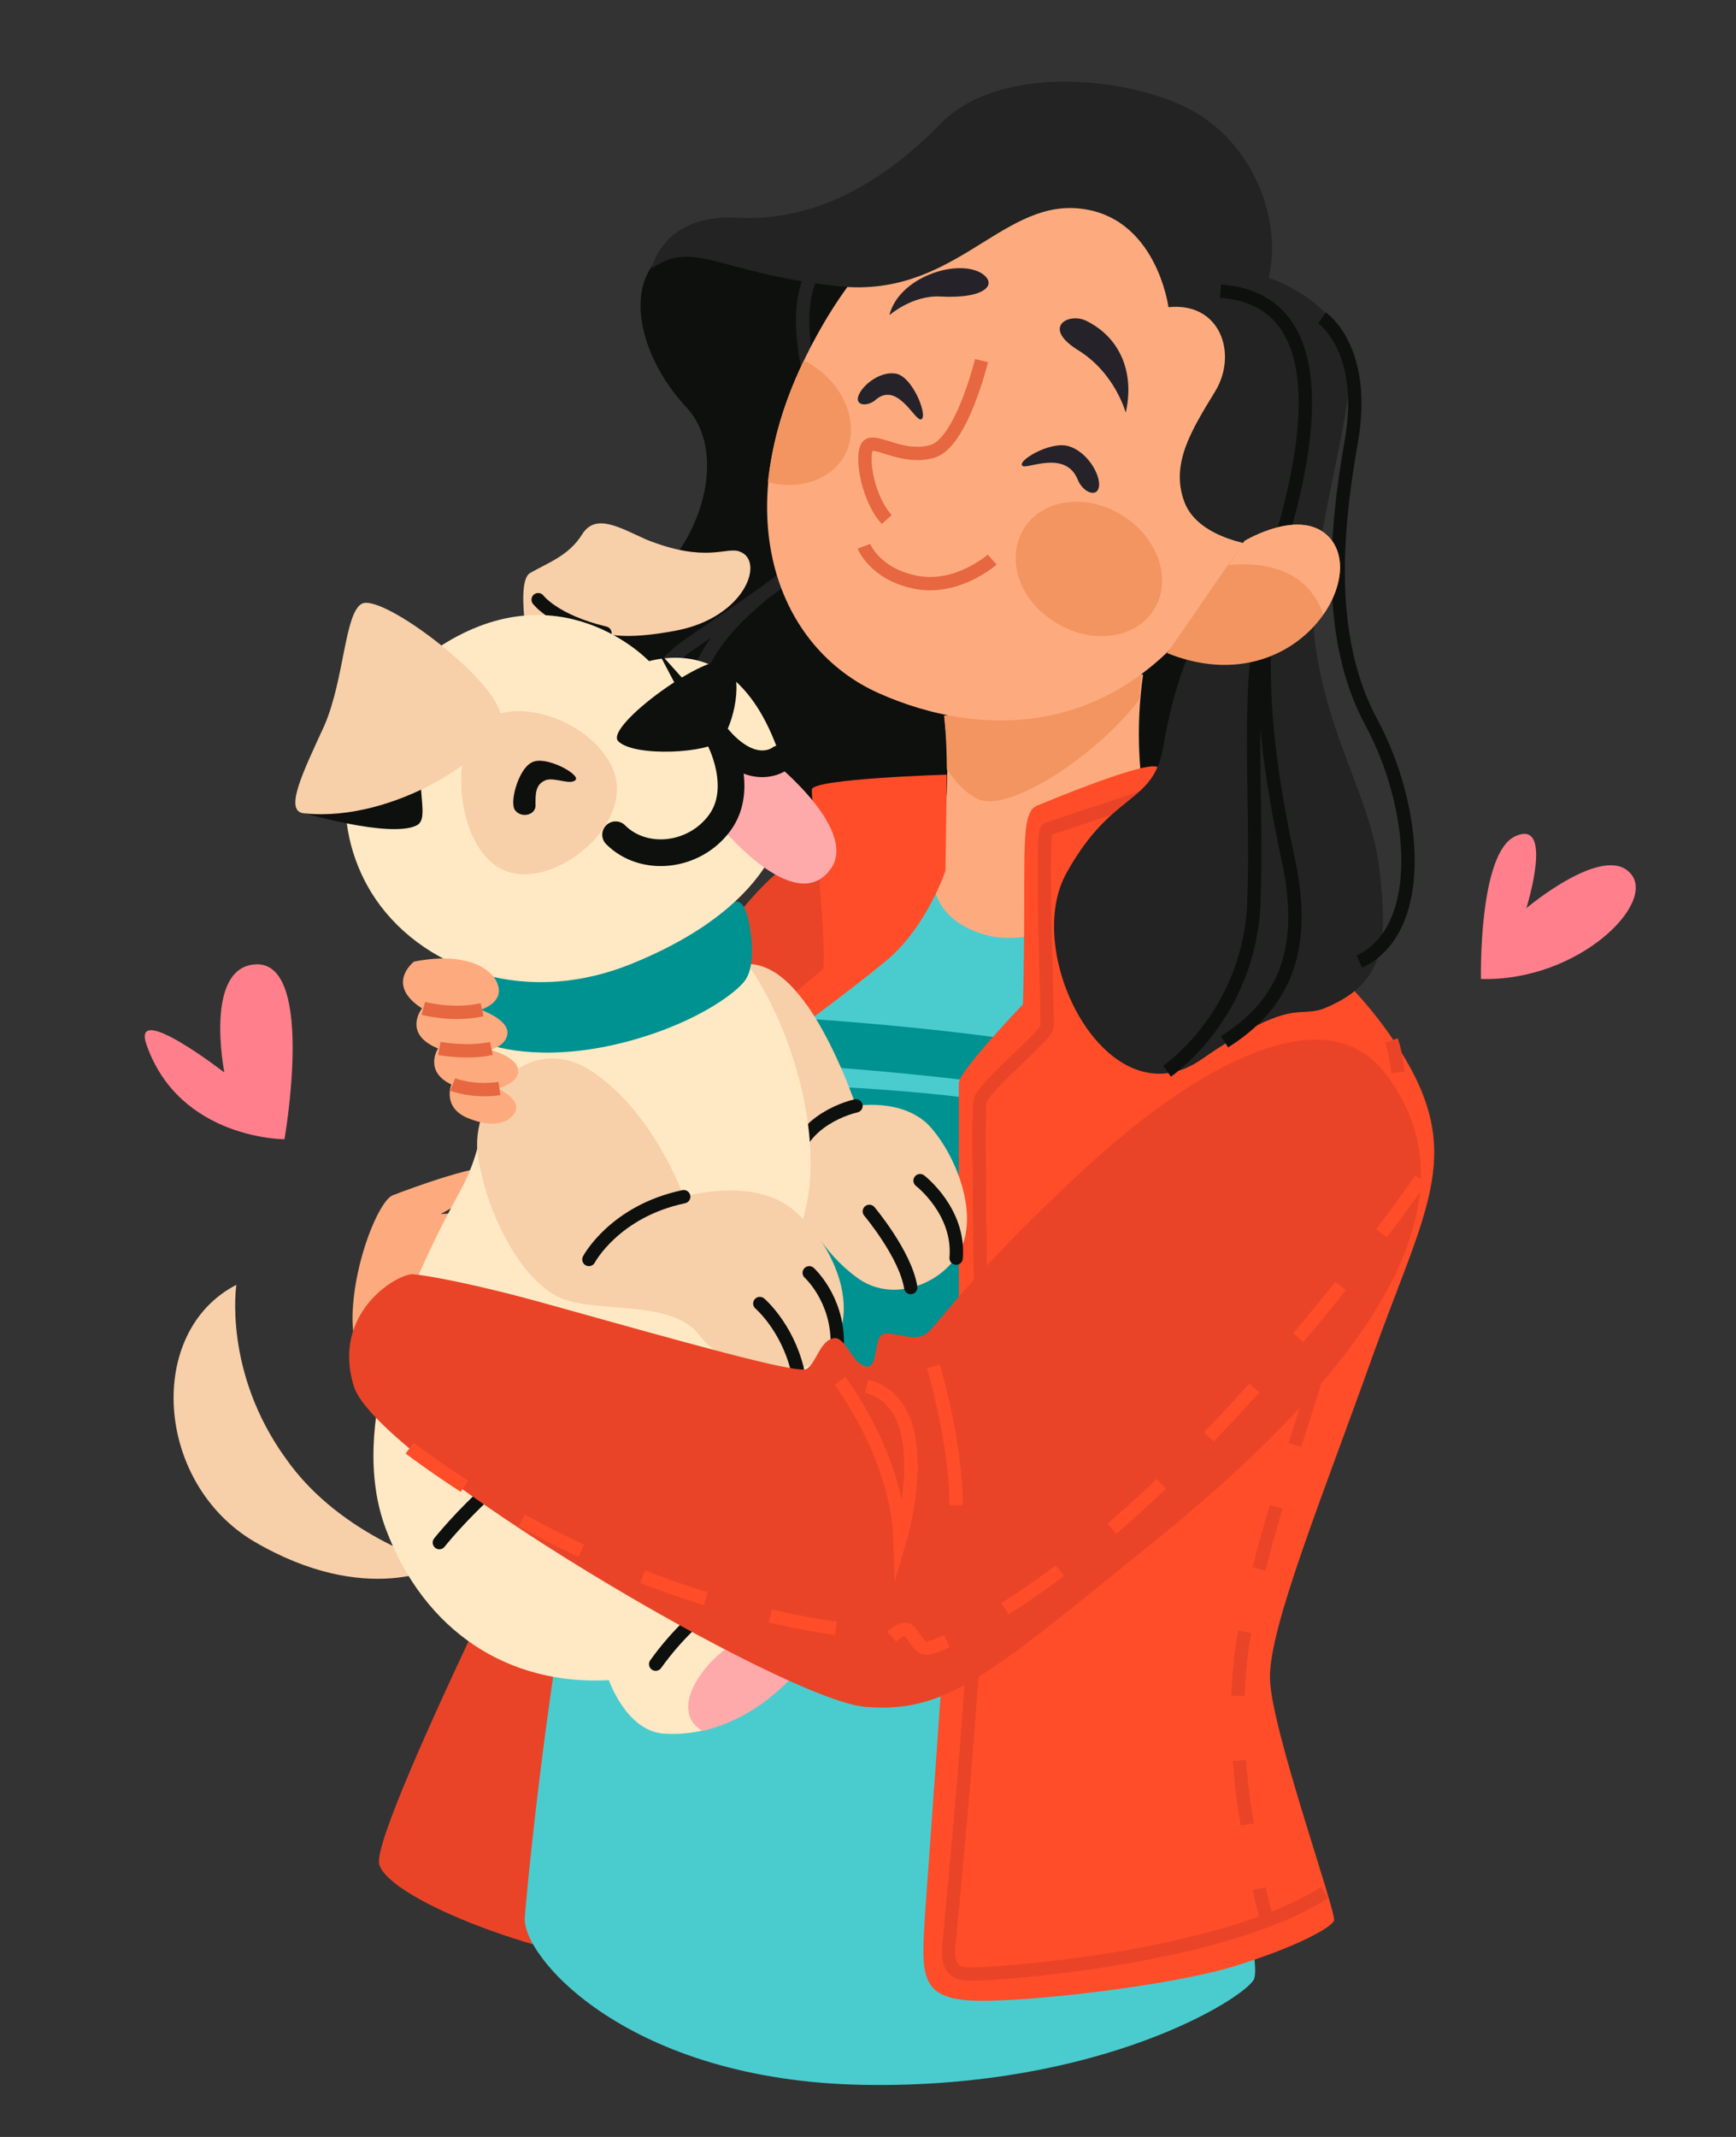 <?xml version="1.0" encoding="utf-8"?>
<!-- Generator: Adobe Illustrator 24.1.1, SVG Export Plug-In . SVG Version: 6.00 Build 0)  -->
<svg version="1.1" id="Capa_1" xmlns="http://www.w3.org/2000/svg" xmlns:xlink="http://www.w3.org/1999/xlink" x="0px" y="0px"
	 viewBox="0 0 130 160" style="enable-background:new 0 0 130 160;" xml:space="preserve">
<rect x="0" y="0" width="130" height="160" fill="#333333" stroke="none"/>
<style type="text/css">
	.st0{fill:#EA4428;}
	.st1{fill:#0E100E;}
	.st2{fill:none;stroke:#222322;stroke-miterlimit:10;}
	.st3{fill:#4ACCCF;}
	.st4{fill:#009191;}
	.st5{fill:#FDAB7E;}
	.st6{fill:#F29561;}
	.st7{fill:#FF4D29;}
	.st8{fill:none;stroke:#EA4428;stroke-miterlimit:10;}
	.st9{fill:none;stroke:#EA4428;stroke-miterlimit:10;stroke-dasharray:4.831,4.831;}
	.st10{fill:#252329;}
	.st11{fill:none;stroke:#E66740;stroke-miterlimit:10;}
	.st12{fill:#222322;}
	.st13{fill:none;stroke:#0E100E;stroke-miterlimit:10;}
	.st14{fill:none;stroke:#FF4D29;stroke-miterlimit:10;}
	.st15{fill:#F7CFA9;}
	.st16{fill:none;stroke:#0E100E;stroke-linecap:round;stroke-miterlimit:10;}
	.st17{fill:#FFE9C4;}
	.st18{fill:none;stroke:#192736;stroke-linecap:round;stroke-linejoin:round;stroke-miterlimit:10;}
	.st19{fill:#FFAAAA;}
	.st20{fill:none;stroke:#0E100E;stroke-width:2;stroke-linecap:round;stroke-miterlimit:10;}
	.st21{fill:none;stroke:#FF4D29;stroke-miterlimit:10;stroke-dasharray:5;}
	.st22{fill:#FF808C;}
</style>
<g>
	<g>
		<path class="st0" d="M45.6,101.4c0,0-18,35.5-17.2,38.2c0.8,2.7,12.9,7.3,20.3,7.6c7.4,0.2,7.2-43.1,6.7-43.5
			C55,103.2,45.6,101.4,45.6,101.4z"/>
		<g>
			<path class="st1" d="M48.7,20.1c-1.7,2.7-0.3,7.2,2.7,10.4c3,3.2,1.4,9.7-2.7,13.1c-4.1,3.4-9.2,10.6-3.1,16
				c6.1,5.4,9.8,1.8,13.4,6.1c3.5,4.3,5.9,11.1,15.2,9.2C83.4,73,94,65.8,95.9,53.6c1.8-12.3,2.2-28.9-5.8-35.3
				c-8-6.4-14.5-5-21-2.2S51.6,15.5,48.7,20.1z"/>
			<g>
				<path class="st2" d="M49.2,62c0,0-5-8.6,2.5-13.8s12.1-7.5,10.8-13.1c-1.3-5.6-5.9-15.4,2.7-18.1"/>
				<path class="st2" d="M53,63.1c0,0-2.4-3.5-1.8-8.3c0.6-4.8,2.4-7.4,5.8-10.2"/>
			</g>
		</g>
		<g>
			<path class="st3" d="M87,65c5,1.5,20,13.3,18.5,21.2c-1.5,7.9-13.5,33.5-13.5,43.1c0,9.6,2.5,17.5,1.9,18.9
				c-0.7,1.4-11.4,8.2-29.2,7.9c-17.7-0.3-25.6-9.6-25.4-12.5s2.7-28.5,6.9-40.7c0,0-4.6-9.6-0.2-18.6c2.6-5.2,11.2-18.1,15.9-19.7
				C66.5,63,87,65,87,65z"/>
			<g>
				<path class="st4" d="M91.3,87.2C79,80.7,54.8,81,47.7,81.3c-0.7,1.1-1.3,2.2-1.7,3c-4.5,8.9,0.2,18.6,0.2,18.6
					c-0.1,0.2-0.1,0.4-0.2,0.5c8.5,0.9,24.9,2.6,33.4,3.9c8.6,1.4,14.2,4.1,16.7,5.6c2.1-5.9,4.5-12.1,6.4-17.3
					C101.1,93.6,98,90.8,91.3,87.2z"/>
				<path class="st4" d="M93.2,82.3c-8.6-4.7-32.7-6.2-41.9-6.5c-0.8,1.1-1.6,2.3-2.2,3.4c6.7,0.2,33.9,1.4,42.5,6.2
					c6.7,3.7,10.1,7,11.6,8.8c0.5-1.3,0.9-2.6,1.3-3.7C102.3,88.3,98.8,85.4,93.2,82.3z"/>
				<path class="st4" d="M45.4,105.2c-0.3,1.1-0.6,2.2-0.9,3.4c11.4,1.3,36.2,4.4,40.8,6.2c5.7,2.2,8.2,5,8.3,5l0.3-0.3
					c0.3-1,0.6-2.1,1-3.2c-1.4-1.2-4.2-3.2-8.3-4.8C81.2,109.4,53.9,106.2,45.4,105.2z"/>
			</g>
		</g>
		<path class="st5" d="M29.3,107.6c0,0-3-5-2.9-9.1c0.1-4.1,2-8.6,3-9c1-0.4,7.2-2.7,7.9-2S33,90.9,33,90.9s5.3-0.4,5.6,0.2
			s-5,2.3-5,2.3s5.4,0.2,5.3,0.5s-5.6,1.9-5.6,1.9s4.3,0.2,4.9,0.6c0.6,0.4-3.3,1.5-4.6,1.9c-1.2,0.4,0.9,5.2,0.3,7.1
			C33.4,107.3,30.7,109.3,29.3,107.6z"/>
		<g>
			<path class="st5" d="M70.7,53.6c0,0,0.9,6.3-0.8,12.1c0,0-0.3,3.1,3.9,4.3c5.5,1.5,13.2-5,13.2-5s-2.6-6.1-1.4-14.5L70.7,53.6z"
				/>
			<path class="st6" d="M70.7,53.6c0,0,0.2,1.6,0.2,4c0.7,1,1.5,1.9,2.5,2.3c2.4,0.8,8.8-3.4,11.9-7.5c0.1-0.6,0.1-1.3,0.2-2
				L70.7,53.6z"/>
		</g>
		<g>
			<path class="st7" d="M88.1,64.2c-0.2-1-0.3-6.5-1.5-6.8c-1.2-0.3-7.9,2.5-8.9,2.9c-1,0.4-1,2-1,6.9c0,4.9-0.1,8-0.1,8
				s-4.8,5-4.8,5.9c0,0.9,0,11.4,0,20.3c0,8.9-2.4,39.4-2.6,43.1c-0.2,3.7,0,5.2,3.9,5.3c3.9,0.1,14.5-1.1,19.4-2.6
				c4.8-1.5,7.2-2.9,7.4-3.4c0.2-0.6-4.7-14.3-4.8-18.1c-0.1-3.8,4-13.8,7.7-24.2c3.7-10.3,6.5-14.5,3-21.2
				C100.5,70.2,88.1,64.2,88.1,64.2z"/>
			<path class="st8" d="M87.4,59.1c0,0-8.5,2.8-9,3c-0.5,0.2,0.1,14.1,0,14.8c-0.1,0.7-4.7,4.4-5,5.5c-0.3,1,0.3,20.4,0,31.5
				c-0.3,11.1-2.2,30.1-2.3,31.3c-0.1,1.1-0.3,2.5,1.3,2.6c1.7,0.1,19-1.1,26.8-6.1"/>
			<g>
				<g>
					<path class="st8" d="M94.9,143.8c0,0-0.3-0.9-0.6-2.4"/>
					<path class="st9" d="M93.4,136.6c-0.7-4.1-1.1-9.4-0.2-14.4c1.9-10,7.9-25.6,9.1-31.6c0.7-3.7,1.9-5.7,2.3-7.9"/>
					<path class="st8" d="M104.7,80.3c-0.1-0.7-0.2-1.5-0.5-2.4"/>
				</g>
			</g>
		</g>
		<g>
			<path class="st5" d="M84.8,15.2c-10.9-4.4-19.2,0.5-24.7,12c-5.5,11.5-1.9,21.3,5.7,24.7c7.6,3.4,19.9,4.3,27.5-11.5
				C99.5,27.4,93.8,18.9,84.8,15.2z"/>
			<g>
				<path class="st10" d="M66.6,23.6c0,0,1.7-1.5,3.8-1.4c3.5,0.2,4.4-1,3-1.8C71.5,19.4,67.3,20.8,66.6,23.6z"/>
				<path class="st10" d="M84.3,30.9c0,0-0.8-3-3.6-4.7c-2.7-1.7-0.7-2.8,0.6-2.2C83.8,25.2,85,27.8,84.3,30.9z"/>
			</g>
			<g>
				<path class="st11" d="M73.5,27c0,0-1.5,6.2-3.7,6.8c-2.1,0.6-4-0.8-4.7-0.5c-0.7,0.3-0.3,3.8,1.3,5.6"/>
				<path class="st10" d="M76.6,34.9c-0.6-0.3,2-1.9,3.4-1.5c1.4,0.4,2.4,2.1,2.3,3c-0.1,0.9-1.2,0.5-1.6-0.5
					C79.8,33.7,77,35.1,76.6,34.9z"/>
				<path class="st10" d="M68.9,31.4c0.7,0.1-0.4-3-1.7-3.4c-1.2-0.3-2.6,0.8-2.9,1.6c-0.3,0.7,0.5,0.9,1.2,0.4
					C67.1,28.5,68.4,31.3,68.9,31.4z"/>
				<path class="st6" d="M86.5,45.5c-1.3,2.3-4.6,2.8-7.3,1.2c-2.8-1.6-3.9-4.7-2.6-7c1.3-2.3,4.6-2.8,7.3-1.2
					C86.6,40.1,87.8,43.2,86.5,45.5z"/>
				<path class="st11" d="M64.7,40.9c0,0,0.8,2.1,3.9,2.7c3.1,0.6,5.7-1.7,5.7-1.7"/>
				<path class="st6" d="M57.5,36.1c2.3,0.6,4.6-0.1,5.7-1.9c1.3-2.3,0.1-5.4-2.6-7c-0.1-0.1-0.3-0.1-0.4-0.2c0,0.1-0.1,0.1-0.1,0.2
					C58.6,30.4,57.8,33.4,57.5,36.1z"/>
			</g>
			<g>
				<path class="st12" d="M94.5,40.9c0,0-4.7-0.4-5.8-3.3c-1.1-2.9,0.6-5.5,2.3-8.3c1.7-2.8,0.4-6.7-3.5-6.3c0,0-0.9-6.9-6.8-7.4
					c-5.9-0.5-9.4,6.9-18.2,5.8c-8.8-1-10.5-3.5-13.7-1.3c0,0,0.8-4.1,6.4-3.8c5.7,0.3,10.8-2.5,15.2-7c4.4-4.6,14.4-3.6,19.1-0.9
					c4.6,2.7,6.5,8.4,5.5,12.4c0,0,4.5,1.4,5.8,5.1c1.4,3.7-3.3,15.3-2.3,22.4c1,7.1,4.2,11.6,4.8,16.8c0.6,5.3,0.5,8.4-3.9,10.3
					c-2.2,1-2.3-1-9.4,3.9c-7,4.9-13.6-7.9-10.1-14c3.4-6.1,6.4-5,7.2-9.3C88.9,44.9,94.5,40.9,94.5,40.9z"/>
				<g>
					<path class="st13" d="M91.7,78c4.1-2.6,6.3-6.4,4.8-13.5c-1.5-7-3-16.2-0.5-24.3c2.4-8.1,3.5-17.8-4.6-18.4"/>
					<path class="st13" d="M87.4,80.2c0,0,6.2-4.2,6.5-12.7c0.3-8.5-0.7-16,1-23"/>
				</g>
				<path class="st13" d="M99,23.8c0,0,3.4,2.3,2.2,9.2c-1.2,6.8-1.9,14.8,1.5,21.1c3.4,6.3,4.2,15.5-0.9,17.9"/>
			</g>
			<g>
				<path class="st6" d="M87.4,48.9l5.8-8.4c0,0,4.3-2.6,6.4-0.2C102.5,43.7,96.6,52.6,87.4,48.9z"/>
				<path class="st5" d="M99.6,40.3c-2.1-2.4-6.4,0.2-6.4,0.2L92,42.3c2.1-0.2,5.8,0,7.1,3.7C100.5,44,100.8,41.7,99.6,40.3z"/>
			</g>
		</g>
		<g>
			<g>
				<path class="st0" d="M44.4,96.9c0,0-0.8-4.5,1.5-7.1c2.3-2.6,9.5-9.6,12.5-11.8c3-2.2,11.9-14,11.9-14s-8.1-1.7-11.9,1.2
					C54.6,68,45.4,82.2,43.6,85.6C41.9,88.9,42.7,96.1,44.4,96.9z"/>
				<path class="st14" d="M43.4,95.4c0,0-0.4-5.8,1.5-7.8c2-1.9,17.1-14.7,17.1-14.7"/>
			</g>
			<path class="st7" d="M70.9,58c0,0-10,0.3-10.1,1.1c-0.1,0.8,1.4,13,0.7,14.2c-0.7,1.3-3.1,4.7-3.1,4.7s5-3.6,8-6.1
				c3-2.5,4.4-6.7,4.4-6.7L70.9,58z"/>
		</g>
		<g>
			<path class="st15" d="M33.1,117.2c0,0-5.6,3.2-14.1-1.8c-7.4-4.4-8.1-15.7-1.3-19.2c0,0-1,6.5,3.7,13
				C25.6,115.2,33.1,117.2,33.1,117.2z"/>
			<g>
				<path class="st15" d="M64.1,82.8c0,0,3.5-0.6,5.5,1.5c2,2.2,3.6,6.4,2.4,9.1s-5.2,4.3-7.9,2.2c-2.7-2-3-4-4.6-4.3
					c-1.6-0.4-3.9-0.9-5.9-5c-1.9-4-4.5-10.4-1-12.9c3.6-2.5,5.9-0.9,8,2.1C62.7,78.6,64.1,82.8,64.1,82.8z"/>
				<path class="st16" d="M64.1,82.8c-1.7,0.4-5,2-4.6,5.3"/>
				<path class="st16" d="M68.9,88.4c0,0,3,2.3,2.7,5.8"/>
				<path class="st16" d="M65.1,90.7c0,0,2.7,3.2,3.1,5.7"/>
			</g>
			<g>
				<path class="st17" d="M60.8,100.1c5.8,2.4,4.4,14.8,4.4,14.8s4.1-3.5,6.5-2.9c2.4,0.6,2.7,5-1.8,9.6c-4.5,4.6-9.6,5.8-11,0.5
					c0,0-13.8,0.6-14-8.2C44.6,105,52.9,96.8,60.8,100.1z"/>
				<path class="st18" d="M65.2,114.9c-0.8,0.9-2.1,2.8-2.5,4.3"/>
				<g>
					<path class="st19" d="M70.9,117.4c-0.7,0,0.5-3,1.3-2.7C73.1,114.9,72,117.4,70.9,117.4z"/>
					<path class="st19" d="M69.3,117.4c-0.7,0.4,0-2.3,0.7-2.3C70.8,115,70.3,116.8,69.3,117.4z"/>
					<path class="st19" d="M71.4,119.8c-0.1-0.5-0.3-0.9-0.6-1.2c-1-1-4-0.4-6.1,2.4c-1.5,2.1-1.2,3.6-0.3,4.2
						c1.7-0.6,3.6-1.8,5.4-3.7C70.5,121,71,120.4,71.4,119.8z"/>
					<path class="st19" d="M71.8,118.5c0.1,0.1,0.2,0.1,0.4,0.1c0.4-0.7,0.7-1.4,0.9-2.1C72.4,117.1,71.6,118.3,71.8,118.5z"/>
				</g>
			</g>
			<g>
				<path class="st17" d="M34.5,72.4c0,0,4.1,9.2,0,16.7c-4.1,7.5-8.5,17.7-5.6,25.4s9.2,11.7,16.7,11.3c0,0,1.3,3.8,4.1,4
					c2.8,0.2,6.3-0.8,9.7-4.4c3.4-3.6,3.1-8.8-1-7.7c0,0-0.6-2.2-1.6-4.2c0,0,2.8-2.3,4-8.8c0.8-4.7-1.8-9.3-0.5-14.1
					c1.5-5.7-1.2-16.3-7.2-21.8L34.5,72.4z"/>
				<path class="st16" d="M58.4,117.7c-1.9,0.3-6,2.3-9.3,6.9"/>
				<path class="st16" d="M32.9,115.5c0,0,6.4-8.1,12.9-9c6.8-1,9,3.6,11.1,7"/>
				<g>
					<path class="st19" d="M58.7,121.6c-0.7,0,0.5-3,1.3-2.7C60.9,119.1,59.9,121.6,58.7,121.6z"/>
					<path class="st19" d="M57.1,121.5c-0.7,0.4,0-2.3,0.7-2.3C58.6,119.2,58.1,120.9,57.1,121.5z"/>
					<path class="st19" d="M52.6,125.2c-1.7,2.3-1.1,3.8,0,4.4c2.1-0.5,4.4-1.6,6.7-4c0.2-1.1,0-2.2-0.6-2.8
						C57.6,121.8,54.7,122.4,52.6,125.2z"/>
					<path class="st19" d="M59.7,122.6c0.4,0.4,1.2,0,1.8-0.6c0.2-0.6,0.3-1.1,0.3-1.6C60.9,120.2,59.4,122.3,59.7,122.6z"/>
				</g>
			</g>
			<g>
				<path class="st15" d="M51.2,89.6c0,0,5.1-1.5,8.1,0.9c3,2.4,5.1,7.2,3.1,10.3c-2,3-7.8,2.1-10-0.8c-2.2-2.9-8.1-1.5-10.8-3
					c-2.7-1.5-5.1-6-5.8-10.4s3.8-9.5,8.5-6.4C49,83.3,51.2,89.6,51.2,89.6z"/>
				<path class="st16" d="M44.1,94.3c0,0,1.9-3.6,7.1-4.7"/>
				<path class="st16" d="M60.6,95.3c0,0,2.1,1.9,2.1,5.2"/>
				<path class="st16" d="M56.9,97.6c0,0,2,1.7,2.8,4.9"/>
			</g>
			<path class="st4" d="M34.1,72.2c0,0,3.9,1.5,9.6,0.3c5.7-1.3,11.1-4.9,11.1-4.9s0.8-0.6,1.2,1.1s0.5,3.7-0.2,4.7
				c-0.7,1-4.1,3.5-9.7,4.8s-9.5,0.2-10.1-0.3C35.1,77.2,33.1,72.4,34.1,72.2z"/>
			<g>
				<g>
					<path class="st15" d="M40.2,51.7c0,0-1.9-8-0.5-8.8c1.4-0.8,2.9-1.3,3.9-2.9c1-1.6,2.8-0.5,4.8,0.4c4.5,1.8,6,0.5,7,0.9
						c1.9,0.7,0.4,4.9-4.7,5.9c-4.1,0.8-5.4,0.2-5.4,0.2s-0.4,2.4-1.2,3.4C42.8,52.6,41.1,52.4,40.2,51.7z"/>
					<path class="st16" d="M40.3,44.9c0,0,1.2,1.6,5,2.5"/>
				</g>
				<g>
					<path class="st17" d="M32.5,48.7c-7.7,5.3-7.7,12.7-5,17.6c3.2,5.8,11.2,9.3,19.7,5.9c8.5-3.4,13.5-9.1,11.1-15.9
						c-2.4-6.8-6.5-7.6-9.7-6.8C48.6,49.5,41.8,42.3,32.5,48.7z"/>
					<g>
						<path class="st19" d="M58,57.1L58,57.1c-0.7,0.3-2.2,0.4-4-1.6c0,0,1.9,3.6,0,6.2c0,0-0.1,0.1-0.1,0.1c0,0,0,0,0,0
							s5.5,6.8,8.2,3.4C64.5,62.3,58,57.1,58,57.1z"/>
						<path class="st20" d="M58.4,56.8c0,0-1.9,1.5-4.5-1.4c0,0,1.9,3.6,0,6.2c-1.9,2.6-5.7,3-7.8,0.9"/>
						<path class="st1" d="M46.3,55.5c-1.1-1.1,6.9-6.9,8.2-5.9c1.3,1,0.4,4.8-0.5,5.8C53.1,56.4,47.5,56.7,46.3,55.5z"/>
					</g>
					<g>
						<path class="st15" d="M36,54.1c-2.1,1.5-2.1,8.4,1.1,10.7c3.2,2.3,9.1-1.8,9.1-5.7C46.2,55,39.4,51.6,36,54.1z"/>
						<path class="st1" d="M43.1,58.4c0.4-0.4-2.3-1.9-3.3-1.3c-1,0.5-1.7,3.1-1.2,3.6c0.5,0.6,1.6,0.3,1.5-0.5c0-0.8,0-1.5,0.8-1.8
							C41.6,58.2,42.7,58.8,43.1,58.4z"/>
					</g>
				</g>
				<g>
					<path class="st1" d="M22.5,60.8c0,0,6.7,2,8.7,1c1-0.5-0.1-2.7,0.5-5c0.6-2.3,2.5-2.7,2.5-3.8c0-1-4.3-7.8-6.4-7.7
						c-2.1,0.1-1,6.8-2.7,9C23.4,56.6,21.5,60.5,22.5,60.8z"/>
					<path class="st15" d="M22.8,60.9c-1.6-0.1-0.1-3.1,1.5-6.6c1.5-3.5,1.5-8.4,2.8-9.1c1.6-0.8,10.6,6.1,10.4,8.6
						C37.3,56.4,29.5,61.6,22.8,60.9z"/>
				</g>
			</g>
		</g>
		<g>
			<path class="st0" d="M103.6,80.2c-4.5-5.6-14-0.5-22.7,7.6c-8.7,8.1-10.7,11.5-11.6,12.1c-0.9,0.6-2.5-0.3-3.2,0
				s-0.3,2.7-1.3,2.4c-1-0.2-1.5-2.3-2.4-2.1c-1,0.2-1.3,1.9-2,2.3c-0.7,0.4-9.5-2.1-19.2-4.8c-5.7-1.6-9.2-2.2-10.3-2.3
				c-1.2,0-6.1,2.9-4.4,8.4c1.7,5.5,32.2,23.5,38.3,24c6.1,0.5,9.2-2.3,21.9-12.6C101.4,103.3,111.6,90.2,103.6,80.2z"/>
			<g>
				<path class="st14" d="M62.9,103.4c0,0,4.3,5.6,4.5,11.9c0,0,3-10.1-2.5-11.5"/>
				<path class="st14" d="M69.9,102.3c0,0,1.7,5.7,1.7,10.4"/>
			</g>
			<path class="st21" d="M106.4,88.3c0,0-8.2,11.9-18.3,21.7c-10,9.9-17.7,13.3-18.6,13.4c-0.9,0.1-1.1-1.5-1.8-1.4
				c-0.7,0.1-1.3,1-1.9,1.4c-0.6,0.3-1.2-1.3-2.4-1.4c-1.1-0.1-17.1-1.8-32.9-13.7"/>
		</g>
		<g>
			<path class="st5" d="M31,72c0,0-2.2,1.7,0.6,3.5c0,0-1.5,1.9,1.2,3c0,0-1.1,1.7,1,2.7c0,0-0.7,1.7,1.2,2.5
				c1.9,0.8,3.2,0.4,3.6-0.5c0.4-0.9-1.3-1.7-1.3-1.7s1.6-0.4,1.5-1.4c-0.1-1-2.1-1.5-2.1-1.5s1.3-0.3,1.3-1.3c0-1-2-1.7-2-1.7
				s1.7-0.5,1.3-1.8C37,72.6,35,71.2,31,72z"/>
			<g>
				<path class="st11" d="M31.7,75.5c0,0,2.2,0.6,4.4,0.1"/>
				<path class="st11" d="M32.9,78.5c0,0,2.1,0.4,3.9,0"/>
				<path class="st11" d="M33.9,81.2c0,0,1.5,0.6,3.5,0.3"/>
			</g>
		</g>
	</g>
	<path class="st22" d="M21.3,85.3c0,0-7.8,0-10.3-7c-1.3-3.5,5.8,2,5.8,2s-1.6-8.1,2.5-8.1C23.6,72.3,21.3,85.3,21.3,85.3z"/>
	<path class="st22" d="M110.9,73.3c0,0-0.2-9.5,2.6-10.7c2.9-1.3,0.8,5.4,0.8,5.4s5.8-4.9,7.8-2.6C124.1,67.6,118.2,73.5,110.9,73.3
		z"/>
</g>
</svg>
